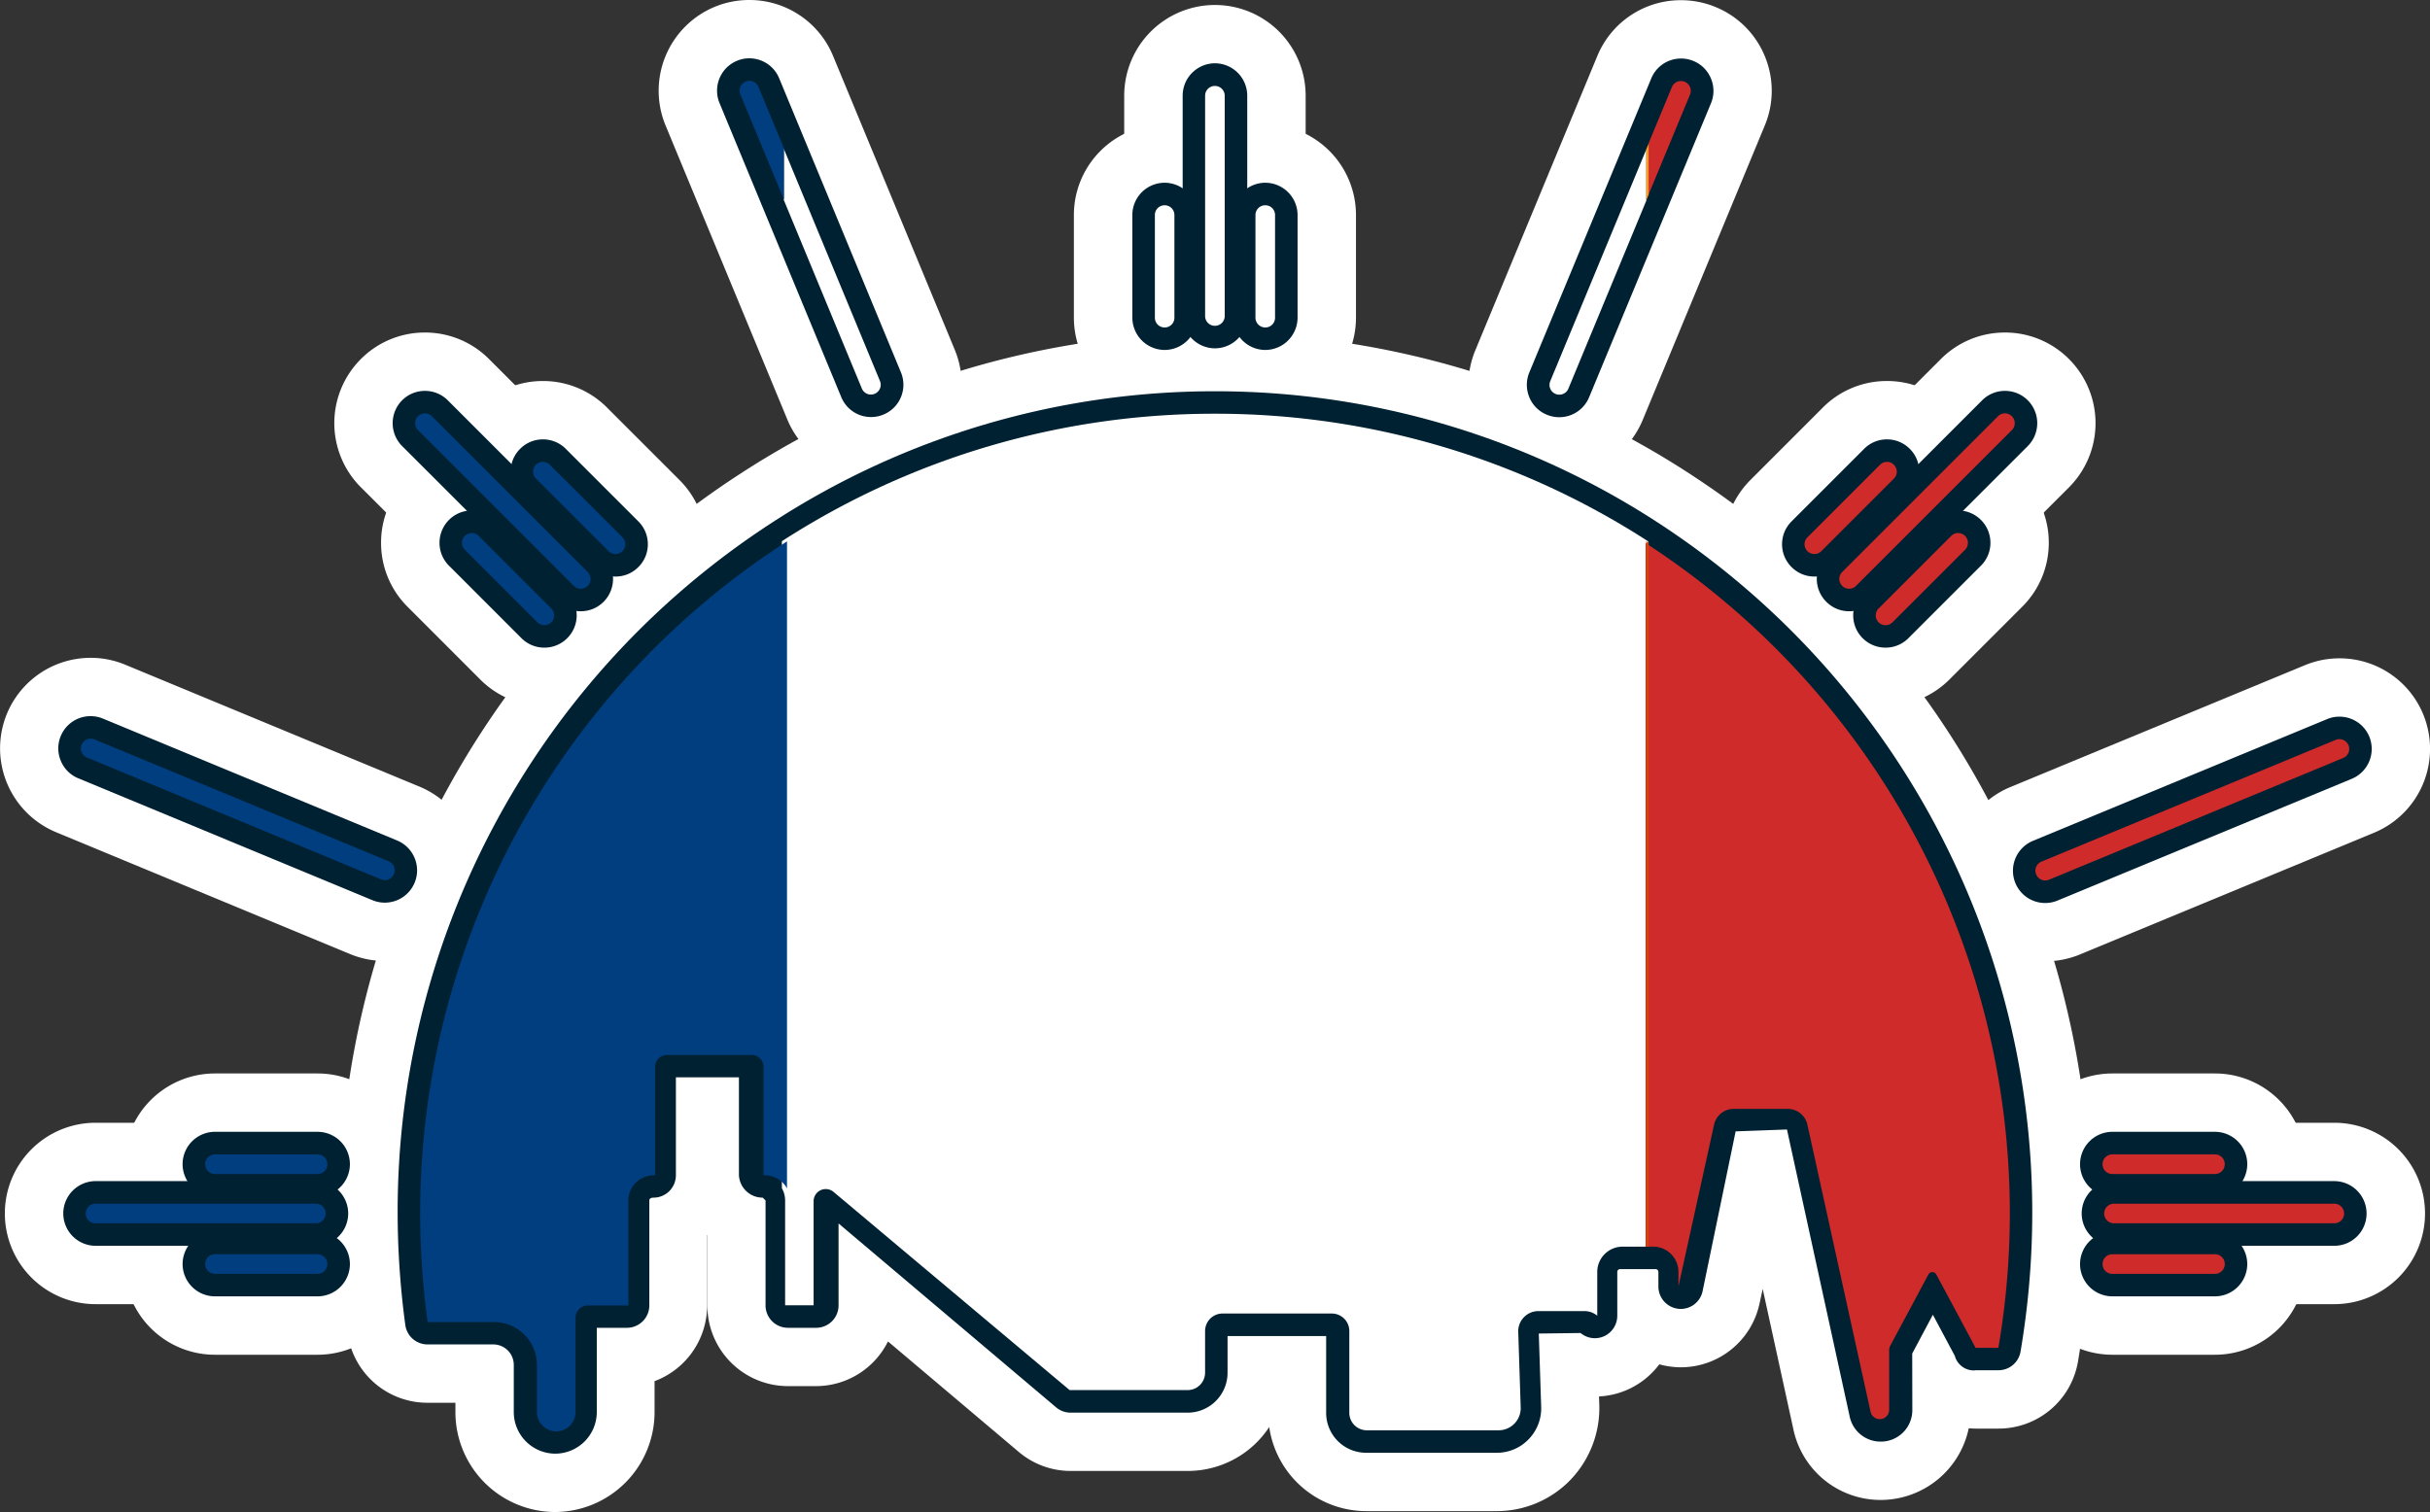 <svg xmlns="http://www.w3.org/2000/svg" width="150" height="93.361" viewBox="0 0 150 93.361">
  <rect x="0" y="0" width="150" height="93.361" fill="#333333" stroke="none"/>
  <g id="Group_188" data-name="Group 188" transform="translate(-1220.386 131.498)">
    <g id="Group_209" data-name="Group 209" transform="translate(1220.386 -131.498)">
      <g id="Group_208" data-name="Group 208">
        <g id="Group_188-2" data-name="Group 188" transform="translate(69.399 0.315)">
          <path id="Path_185" data-name="Path 185" d="M1257.662-106.562a5.6,5.6,0,0,1-5.6-5.6v-13.6a5.6,5.6,0,0,1,5.6-5.6,5.6,5.6,0,0,1,5.6,5.6v13.6A5.6,5.6,0,0,1,1257.662-106.562Z" transform="translate(-1252.065 131.355)" fill="#fff"/>
        </g>
        <g id="Group_189" data-name="Group 189" transform="translate(72.505 7.681)">
          <path id="Path_186" data-name="Path 186" d="M1259.08-110.48a5.6,5.6,0,0,1-5.6-5.595v-6.336a5.6,5.6,0,0,1,5.6-5.6,5.6,5.6,0,0,1,5.6,5.6v6.336A5.6,5.6,0,0,1,1259.08-110.48Z" transform="translate(-1253.483 128.008)" fill="#fff"/>
        </g>
        <g id="Group_190" data-name="Group 190" transform="translate(66.292 7.681)">
          <path id="Path_187" data-name="Path 187" d="M1256.244-110.48a5.6,5.6,0,0,1-5.6-5.595v-6.336a5.6,5.6,0,0,1,5.6-5.6,5.6,5.6,0,0,1,5.6,5.6v6.336A5.6,5.6,0,0,1,1256.244-110.48Z" transform="translate(-1250.647 128.008)" fill="#fff"/>
        </g>
        <g id="Group_191" data-name="Group 191" transform="translate(108.551 20.533)">
          <path id="Path_188" data-name="Path 188" d="M1275.594-101.306a5.555,5.555,0,0,1-3.957-1.642,5.6,5.6,0,0,1,0-7.912l9.617-9.618a5.567,5.567,0,0,1,3.957-1.64,5.566,5.566,0,0,1,3.957,1.64,5.608,5.608,0,0,1,.009,7.908l-9.627,9.622A5.558,5.558,0,0,1,1275.594-101.306Z" transform="translate(-1270.001 122.117)" fill="#fff"/>
        </g>
        <g id="Group_192" data-name="Group 192" transform="translate(110.795 27.919)">
          <path id="Path_189" data-name="Path 189" d="M1276.566-103.075a5.553,5.553,0,0,1-3.957-1.637,5.555,5.555,0,0,1-1.64-3.959,5.557,5.557,0,0,1,1.64-3.957l4.479-4.479a5.553,5.553,0,0,1,3.957-1.64,5.559,5.559,0,0,1,3.957,1.64,5.559,5.559,0,0,1,1.64,3.957A5.558,5.558,0,0,1,1285-109.2l-4.481,4.481A5.59,5.59,0,0,1,1276.566-103.075Z" transform="translate(-1270.969 118.747)" fill="#fff"/>
        </g>
        <g id="Group_193" data-name="Group 193" transform="translate(106.409 23.527)">
          <path id="Path_190" data-name="Path 190" d="M1274.558-105.081a5.578,5.578,0,0,1-3.928-1.607,5.614,5.614,0,0,1-.031-7.945l4.479-4.481a5.555,5.555,0,0,1,3.959-1.64,5.557,5.557,0,0,1,3.957,1.64,5.608,5.608,0,0,1,0,7.914l-4.481,4.481A5.559,5.559,0,0,1,1274.558-105.081Z" transform="translate(-1268.967 120.753)" fill="#fff"/>
        </g>
        <g id="Group_194" data-name="Group 194" transform="translate(124.898 69.332)">
          <path id="Path_191" data-name="Path 191" d="M1283.023-88.62a5.6,5.6,0,0,1-5.595-5.6,5.6,5.6,0,0,1,5.595-5.6h13.6a5.6,5.6,0,0,1,5.6,5.6,5.6,5.6,0,0,1-5.6,5.6Z" transform="translate(-1277.428 99.814)" fill="#fff"/>
        </g>
        <g id="Group_195" data-name="Group 195" transform="translate(124.796 72.455)">
          <path id="Path_192" data-name="Path 192" d="M1282.977-87.2a5.6,5.6,0,0,1-5.595-5.6,5.6,5.6,0,0,1,5.595-5.595h6.334a5.6,5.6,0,0,1,5.6,5.595,5.6,5.6,0,0,1-5.6,5.6Z" transform="translate(-1277.382 98.395)" fill="#fff"/>
        </g>
        <g id="Group_196" data-name="Group 196" transform="translate(124.796 66.288)">
          <path id="Path_193" data-name="Path 193" d="M1282.977-90.038a5.6,5.6,0,0,1-5.595-5.6,5.6,5.6,0,0,1,5.595-5.6h6.334a5.6,5.6,0,0,1,5.6,5.6,5.6,5.6,0,0,1-5.6,5.6Z" transform="translate(-1277.382 101.232)" fill="#fff"/>
        </g>
        <g id="Group_197" data-name="Group 197" transform="translate(0.303 69.332)">
          <path id="Path_194" data-name="Path 194" d="M1226.121-88.62a5.6,5.6,0,0,1-5.6-5.6,5.6,5.6,0,0,1,5.6-5.6h13.6a5.6,5.6,0,0,1,5.595,5.6,5.6,5.6,0,0,1-5.595,5.6Z" transform="translate(-1220.524 99.814)" fill="#fff"/>
        </g>
        <g id="Group_198" data-name="Group 198" transform="translate(7.671 66.288)">
          <path id="Path_195" data-name="Path 195" d="M1229.469-90.038a5.6,5.6,0,0,1-5.6-5.6,5.6,5.6,0,0,1,5.6-5.6h6.334a5.6,5.6,0,0,1,5.6,5.6,5.6,5.6,0,0,1-5.6,5.6Z" transform="translate(-1223.872 101.232)" fill="#fff"/>
        </g>
        <g id="Group_199" data-name="Group 199" transform="translate(7.671 72.455)">
          <path id="Path_196" data-name="Path 196" d="M1229.469-87.2a5.6,5.6,0,0,1-5.6-5.6,5.6,5.6,0,0,1,5.6-5.595h6.334a5.6,5.6,0,0,1,5.6,5.595,5.6,5.6,0,0,1-5.6,5.6Z" transform="translate(-1223.872 98.395)" fill="#fff"/>
        </g>
        <g id="Group_200" data-name="Group 200" transform="translate(20.638 20.533)">
          <path id="Path_197" data-name="Path 197" d="M1244.975-101.306a5.556,5.556,0,0,1-3.957-1.642l-9.618-9.616a5.6,5.6,0,0,1,0-7.914,5.562,5.562,0,0,1,3.955-1.64,5.564,5.564,0,0,1,3.96,1.64l9.618,9.618a5.6,5.6,0,0,1,0,7.912A5.593,5.593,0,0,1,1244.975-101.306Z" transform="translate(-1229.764 122.117)" fill="#fff"/>
        </g>
        <g id="Group_201" data-name="Group 201" transform="translate(27.922 23.527)">
          <path id="Path_198" data-name="Path 198" d="M1243.205-105.081a5.625,5.625,0,0,1-3.988-1.67l-4.448-4.448a5.608,5.608,0,0,1-.009-7.908,5.568,5.568,0,0,1,3.966-1.646,5.553,5.553,0,0,1,3.957,1.64l4.481,4.481a5.6,5.6,0,0,1,0,7.914A5.607,5.607,0,0,1,1243.205-105.081Z" transform="translate(-1233.134 120.753)" fill="#fff"/>
        </g>
        <g id="Group_202" data-name="Group 202" transform="translate(23.526 27.919)">
          <path id="Path_199" data-name="Path 199" d="M1241.2-103.075a5.555,5.555,0,0,1-3.957-1.637l-4.479-4.483a5.548,5.548,0,0,1-1.64-3.955,5.549,5.549,0,0,1,1.64-3.957,5.553,5.553,0,0,1,3.957-1.64,5.561,5.561,0,0,1,3.957,1.64l4.479,4.479a5.566,5.566,0,0,1,1.64,3.957,5.564,5.564,0,0,1-1.64,3.959A5.557,5.557,0,0,1,1241.2-103.075Z" transform="translate(-1231.127 118.747)" fill="#fff"/>
        </g>
        <g id="Group_203" data-name="Group 203" transform="translate(90.647 0.011)">
          <path id="Path_200" data-name="Path 200" d="M1267.374-102.142a5.575,5.575,0,0,1-2.1-.407,5.582,5.582,0,0,1-3.079-3.061,5.554,5.554,0,0,1,.011-4.285l7.518-18.142a5.569,5.569,0,0,1,5.17-3.455,5.589,5.589,0,0,1,2.15.429,5.561,5.561,0,0,1,3.026,3.035,5.563,5.563,0,0,1-.011,4.289l-7.52,18.144A5.558,5.558,0,0,1,1267.374-102.142Z" transform="translate(-1261.775 131.493)" fill="#fff"/>
        </g>
        <g id="Group_204" data-name="Group 204" transform="translate(120.646 40.648)">
          <path id="Path_201" data-name="Path 201" d="M1281.1-94.22a5.572,5.572,0,0,1-5.185-3.488,5.525,5.525,0,0,1,.011-4.243,5.562,5.562,0,0,1,3.035-3.035l18.16-7.516a5.563,5.563,0,0,1,2.139-.427,5.582,5.582,0,0,1,5.164,3.44,5.607,5.607,0,0,1-3.026,7.329l-18.157,7.516A5.641,5.641,0,0,1,1281.1-94.22Z" transform="translate(-1275.496 112.93)" fill="#fff"/>
        </g>
        <g id="Group_205" data-name="Group 205" transform="translate(0 40.617)">
          <path id="Path_202" data-name="Path 202" d="M1244.14-94.226A5.589,5.589,0,0,1,1242-94.65l-18.157-7.527a5.607,5.607,0,0,1-3.035-7.3,5.593,5.593,0,0,1,5.176-3.466,5.55,5.55,0,0,1,2.159.436l18.14,7.518a5.606,5.606,0,0,1,3.037,7.294A5.59,5.59,0,0,1,1244.14-94.226Z" transform="translate(-1220.386 112.944)" fill="#fff"/>
        </g>
        <g id="Group_206" data-name="Group 206" transform="translate(40.657)">
          <path id="Path_203" data-name="Path 203" d="M1252.063-102.145a5.594,5.594,0,0,1-5.152-3.409l-7.538-18.208a5.61,5.61,0,0,1,3.035-7.313,5.572,5.572,0,0,1,2.137-.423,5.582,5.582,0,0,1,5.168,3.444l7.523,18.17a5.61,5.61,0,0,1-3.035,7.314A5.471,5.471,0,0,1,1252.063-102.145Z" transform="translate(-1238.95 131.498)" fill="#fff"/>
        </g>
        <g id="Group_207" data-name="Group 207" transform="translate(20.945 20.556)">
          <path id="Path_204" data-name="Path 204" d="M1243.216-49.171a6.17,6.17,0,0,1-6.146-6.18v-.566h-1.743a4.97,4.97,0,0,1-4.916-4.323,55.192,55.192,0,0,1-.508-7.364,54.274,54.274,0,0,1,24.787-45.7,53.606,53.606,0,0,1,29.264-8.669,53.63,53.63,0,0,1,29.28,8.676c.026.018.206.132.23.152A54.273,54.273,0,0,1,1338-67.6a55.379,55.379,0,0,1-.768,9.118,4.971,4.971,0,0,1-4.894,4.16l-1.4,0q-.23,0-.453-.02a5.56,5.56,0,0,1-5.428,4.426,5.5,5.5,0,0,1-5.4-4.38l-1.89-8.649-.2.918a4.971,4.971,0,0,1-4.842,3.92,4.477,4.477,0,0,1-.54-.031,5.014,5.014,0,0,1-.8-.152,4.98,4.98,0,0,1-1.855,1.516,4.954,4.954,0,0,1-1.868.467l.018.522a6.413,6.413,0,0,1-1.774,4.622,6.329,6.329,0,0,1-4.54,1.937h-8.088a6.059,6.059,0,0,1-5.973-5.192,6.016,6.016,0,0,1-5.021,2.711h-7.242a4.942,4.942,0,0,1-3.19-1.169l-8.08-6.827a4.964,4.964,0,0,1-4.441,2.758h-1.746a4.977,4.977,0,0,1-4.962-4.989v-4.338l-.015.013v4.325a4.991,4.991,0,0,1-3.245,4.683v1.9A6.17,6.17,0,0,1,1243.216-49.171Z" transform="translate(-1229.903 121.976)" fill="#fff"/>
        </g>
      </g>
    </g>
    <g id="Group_233" data-name="Group 233" transform="translate(1223.986 -127.897)">
      <g id="Group_231" data-name="Group 231">
        <g id="Group_230" data-name="Group 230">
          <g id="Group_210" data-name="Group 210" transform="translate(69.404 0.315)">
            <path id="Path_205" data-name="Path 205" d="M1255.695-112.127a2,2,0,0,1-1.992-2v-13.6a2,2,0,0,1,1.992-2,2,2,0,0,1,1.994,2v13.6A2,2,0,0,1,1255.695-112.127Z" transform="translate(-1253.703 129.719)" fill="#002132"/>
          </g>
          <g id="Group_211" data-name="Group 211" transform="translate(72.511 7.683)">
            <path id="Path_206" data-name="Path 206" d="M1257.115-116.047a2,2,0,0,1-1.994-1.994v-6.336a2,2,0,0,1,1.994-1.994,2,2,0,0,1,1.992,1.994v6.336A2,2,0,0,1,1257.115-116.047Z" transform="translate(-1255.121 126.371)" fill="#002132"/>
          </g>
          <g id="Group_212" data-name="Group 212" transform="translate(66.298 7.683)">
            <path id="Path_207" data-name="Path 207" d="M1254.277-116.047a2,2,0,0,1-1.992-1.994v-6.336a1.994,1.994,0,0,1,1.992-1.994,2,2,0,0,1,1.994,1.994v6.336A2,2,0,0,1,1254.277-116.047Z" transform="translate(-1252.285 126.371)" fill="#002132"/>
          </g>
          <g id="Group_213" data-name="Group 213" transform="translate(108.549 20.535)">
            <path id="Path_208" data-name="Path 208" d="M1273.629-106.874a1.97,1.97,0,0,1-1.408-.585,1.979,1.979,0,0,1-.586-1.409,1.981,1.981,0,0,1,.586-1.411l9.618-9.618a1.979,1.979,0,0,1,1.411-.583,1.977,1.977,0,0,1,1.409.583,2,2,0,0,1,0,2.822l-9.618,9.616A1.972,1.972,0,0,1,1273.629-106.874Z" transform="translate(-1271.635 120.48)" fill="#002132"/>
          </g>
          <g id="Group_214" data-name="Group 214" transform="translate(110.796 27.919)">
            <path id="Path_209" data-name="Path 209" d="M1274.6-108.642a1.984,1.984,0,0,1-1.411-.583,1.988,1.988,0,0,1-.585-1.411,1.982,1.982,0,0,1,.59-1.413l4.476-4.477a1.981,1.981,0,0,1,1.409-.585,1.986,1.986,0,0,1,1.411.585,1.986,1.986,0,0,1,.585,1.411,1.986,1.986,0,0,1-.585,1.411l-4.479,4.479A1.983,1.983,0,0,1,1274.6-108.642Z" transform="translate(-1272.605 117.111)" fill="#002132"/>
          </g>
          <g id="Group_215" data-name="Group 215" transform="translate(106.404 23.529)">
            <path id="Path_210" data-name="Path 210" d="M1272.594-110.647a1.971,1.971,0,0,1-1.408-.585,1.976,1.976,0,0,1-.586-1.409,1.984,1.984,0,0,1,.586-1.411l4.479-4.479a1.97,1.97,0,0,1,1.408-.585,1.972,1.972,0,0,1,1.411.585,1.976,1.976,0,0,1,.585,1.409,1.985,1.985,0,0,1-.585,1.411l-4.479,4.479A1.976,1.976,0,0,1,1272.594-110.647Z" transform="translate(-1270.6 119.116)" fill="#002132"/>
          </g>
          <g id="Group_216" data-name="Group 216" transform="translate(124.899 69.332)">
            <path id="Path_211" data-name="Path 211" d="M1281.058-94.188a2,2,0,0,1-1.994-1.994,2,2,0,0,1,1.994-2h13.6a2,2,0,0,1,1.992,2,1.994,1.994,0,0,1-1.992,1.994Z" transform="translate(-1279.064 98.178)" fill="#002132"/>
          </g>
          <g id="Group_217" data-name="Group 217" transform="translate(124.798 72.455)">
            <path id="Path_212" data-name="Path 212" d="M1281.01-92.771a1.994,1.994,0,0,1-1.992-1.994,2,2,0,0,1,1.992-1.994h6.336a2,2,0,0,1,1.994,1.994,2,2,0,0,1-1.994,1.994Z" transform="translate(-1279.018 96.759)" fill="#002132"/>
          </g>
          <g id="Group_218" data-name="Group 218" transform="translate(124.798 66.288)">
            <path id="Path_213" data-name="Path 213" d="M1281.01-95.606a1.994,1.994,0,0,1-1.992-1.994,2,2,0,0,1,1.992-2h6.336a2,2,0,0,1,1.994,2,2,2,0,0,1-1.994,1.994Z" transform="translate(-1279.018 99.596)" fill="#002132"/>
          </g>
          <g id="Group_219" data-name="Group 219" transform="translate(0.306 69.332)">
            <path id="Path_214" data-name="Path 214" d="M1224.155-94.188a2,2,0,0,1-1.994-1.994,2,2,0,0,1,1.994-2h13.6a2,2,0,0,1,1.994,2,2,2,0,0,1-1.994,1.994Z" transform="translate(-1222.161 98.178)" fill="#002132"/>
          </g>
          <g id="Group_220" data-name="Group 220" transform="translate(7.673 66.288)">
            <path id="Path_215" data-name="Path 215" d="M1227.5-95.606a2,2,0,0,1-1.994-1.994,2,2,0,0,1,1.994-2h6.334a2,2,0,0,1,2,2,2,2,0,0,1-2,1.994Z" transform="translate(-1225.508 99.596)" fill="#002132"/>
          </g>
          <g id="Group_221" data-name="Group 221" transform="translate(7.673 72.455)">
            <path id="Path_216" data-name="Path 216" d="M1227.5-92.771a2,2,0,0,1-1.994-1.994,2,2,0,0,1,1.994-1.994h6.334a2,2,0,0,1,2,1.994,2,2,0,0,1-2,1.994Z" transform="translate(-1225.508 96.759)" fill="#002132"/>
          </g>
          <g id="Group_222" data-name="Group 222" transform="translate(20.638 20.535)">
            <path id="Path_217" data-name="Path 217" d="M1243.008-106.874a1.97,1.97,0,0,1-1.408-.585l-9.618-9.616a2,2,0,0,1,0-2.822,1.984,1.984,0,0,1,1.411-.583,1.983,1.983,0,0,1,1.411.583l9.618,9.618a2,2,0,0,1,0,2.819A1.98,1.98,0,0,1,1243.008-106.874Z" transform="translate(-1231.399 120.48)" fill="#002132"/>
          </g>
          <g id="Group_223" data-name="Group 223" transform="translate(27.921 23.529)">
            <path id="Path_218" data-name="Path 218" d="M1241.242-110.647a1.971,1.971,0,0,1-1.409-.585l-4.479-4.479a1.985,1.985,0,0,1-.585-1.411,1.976,1.976,0,0,1,.585-1.409,1.967,1.967,0,0,1,1.409-.585,1.975,1.975,0,0,1,1.411.585l4.479,4.479a1.984,1.984,0,0,1,.586,1.411,1.975,1.975,0,0,1-.586,1.409A1.971,1.971,0,0,1,1241.242-110.647Z" transform="translate(-1234.769 119.116)" fill="#002132"/>
          </g>
          <g id="Group_224" data-name="Group 224" transform="translate(23.528 27.919)">
            <path id="Path_219" data-name="Path 219" d="M1239.237-108.642a1.98,1.98,0,0,1-1.411-.583l-4.478-4.479a2,2,0,0,1,0-2.822,1.979,1.979,0,0,1,1.408-.585,1.982,1.982,0,0,1,1.411.585l4.481,4.481a1.976,1.976,0,0,1,.585,1.409,1.985,1.985,0,0,1-.585,1.411A1.983,1.983,0,0,1,1239.237-108.642Z" transform="translate(-1232.763 117.111)" fill="#002132"/>
          </g>
          <g id="Group_225" data-name="Group 225" transform="translate(90.65 0.013)">
            <path id="Path_220" data-name="Path 220" d="M1265.408-107.709a1.984,1.984,0,0,1-.779-.161,1.967,1.967,0,0,1-1.065-1.074,1.985,1.985,0,0,1,0-1.527l7.527-18.155a1.981,1.981,0,0,1,1.842-1.23,1.971,1.971,0,0,1,.764.152,1.98,1.98,0,0,1,1.081,1.085,1.983,1.983,0,0,1,0,1.525l-7.523,18.153A1.991,1.991,0,0,1,1265.408-107.709Z" transform="translate(-1263.412 129.856)" fill="#002132"/>
          </g>
          <g id="Group_226" data-name="Group 226" transform="translate(120.657 40.65)">
            <path id="Path_221" data-name="Path 221" d="M1279.127-99.787a1.987,1.987,0,0,1-1.84-1.23,2,2,0,0,1,1.077-2.606l18.164-7.518a1.95,1.95,0,0,1,.759-.152,1.991,1.991,0,0,1,1.844,1.228,2,2,0,0,1-1.081,2.61l-18.16,7.516A1.961,1.961,0,0,1,1279.127-99.787Z" transform="translate(-1277.137 111.293)" fill="#002132"/>
          </g>
          <g id="Group_227" data-name="Group 227" transform="translate(0 40.619)">
            <path id="Path_222" data-name="Path 222" d="M1242.176-99.792a1.979,1.979,0,0,1-.764-.152l-18.159-7.527a1.978,1.978,0,0,1-1.079-1.083,1.968,1.968,0,0,1,0-1.527,1.981,1.981,0,0,1,1.84-1.226,1.989,1.989,0,0,1,.766.152l18.157,7.525a2,2,0,0,1,1.078,1.081,1.975,1.975,0,0,1,0,1.527A1.992,1.992,0,0,1,1242.176-99.792Z" transform="translate(-1222.022 111.307)" fill="#002132"/>
          </g>
          <g id="Group_228" data-name="Group 228" transform="translate(40.659)">
            <path id="Path_223" data-name="Path 223" d="M1250.1-107.712a1.984,1.984,0,0,1-1.842-1.23l-7.518-18.162a2,2,0,0,1,1.08-2.606,1.96,1.96,0,0,1,.761-.152,1.989,1.989,0,0,1,1.844,1.235l7.516,18.157a1.99,1.99,0,0,1,0,1.525,1.976,1.976,0,0,1-1.083,1.081A1.961,1.961,0,0,1,1250.1-107.712Z" transform="translate(-1240.586 129.862)" fill="#002132"/>
          </g>
          <g id="Group_229" data-name="Group 229" transform="translate(20.946 20.556)">
            <path id="Path_224" data-name="Path 224" d="M1241.269-54.739a2.571,2.571,0,0,1-2.561-2.577v-2.9a1.266,1.266,0,0,0-1.262-1.268h-4.065a1.386,1.386,0,0,1-1.369-1.2,52.12,52.12,0,0,1-.473-6.882,50.7,50.7,0,0,1,23.138-42.679,50.036,50.036,0,0,1,27.313-8.093,50.039,50.039,0,0,1,27.326,8.1,50.8,50.8,0,0,1,23.125,42.67,51.39,51.39,0,0,1-.722,8.52,1.383,1.383,0,0,1-1.36,1.158h-1.385a1.468,1.468,0,0,1-.168.011,1.218,1.218,0,0,1-1.146-.9l-1.354-2.538-1.275,2.395.007,3.469a1.943,1.943,0,0,1-1.959,1.97,1.948,1.948,0,0,1-1.907-1.545L1317.3-74.756l-3.169.117-2.041,9.871a1.378,1.378,0,0,1-1.345,1.092c-.05,0-.1,0-.151-.009a1.386,1.386,0,0,1-1.231-1.38v-.894a.176.176,0,0,0-.177-.176H1307a.176.176,0,0,0-.175.176v2.7A1.388,1.388,0,0,1,1306.03-62a1.389,1.389,0,0,1-.588.132,1.373,1.373,0,0,1-.881-.321l-2.581.033.147,4.518a2.734,2.734,0,0,1-.772,2.007,2.705,2.705,0,0,1-1.964.836h-8.083a2.464,2.464,0,0,1-2.454-2.469V-62h-6.086v2.26a2.465,2.465,0,0,1-2.454,2.469h-7.236a1.391,1.391,0,0,1-.89-.326l-13.432-11.356V-63.9a1.383,1.383,0,0,1-1.38,1.389h-1.747a1.383,1.383,0,0,1-1.38-1.389v-6.473l-.173-.174a1.463,1.463,0,0,1-1.47-1.389v-6.041h-3.891v6.041a1.383,1.383,0,0,1-1.38,1.389c-.182,0-.26.079-.26.174V-63.9a1.383,1.383,0,0,1-1.38,1.389h-1.863v5.2A2.573,2.573,0,0,1,1241.269-54.739Z" transform="translate(-1231.539 120.34)" fill="#002132"/>
          </g>
        </g>
      </g>
      <g id="Group_232" data-name="Group 232" transform="translate(1.391 1.39)">
        <path id="Path_225" data-name="Path 225" d="M1254.938-114.277a.605.605,0,0,0,.606-.605v-13.6a.605.605,0,0,0-.606-.605.6.6,0,0,0-.605.605v13.6A.6.6,0,0,0,1254.938-114.277Z" transform="translate(-1184.934 129.403)" fill="#fff"/>
        <path id="Path_226" data-name="Path 226" d="M1256.356-118.193a.6.6,0,0,0,.605-.605v-6.336a.6.6,0,0,0-.605-.605.605.605,0,0,0-.605.605v6.336A.605.605,0,0,0,1256.356-118.193Z" transform="translate(-1183.245 133.422)" fill="#fff"/>
        <path id="Path_227" data-name="Path 227" d="M1253.52-118.193a.6.6,0,0,0,.605-.605v-6.336a.6.6,0,0,0-.605-.605.6.6,0,0,0-.6.605v6.336A.6.6,0,0,0,1253.52-118.193Z" transform="translate(-1186.622 133.422)" fill="#fff"/>
        <path id="Path_228" data-name="Path 228" d="M1282.061-119.673l-9.618,9.618a.607.607,0,0,0,0,.856.6.6,0,0,0,.429.178.6.6,0,0,0,.427-.178l9.618-9.618a.6.6,0,0,0,0-.856A.607.607,0,0,0,1282.061-119.673Z" transform="translate(-1163.719 140.383)" fill="#cf2b2a"/>
        <path id="Path_229" data-name="Path 229" d="M1277.895-116.3l-4.481,4.481a.607.607,0,0,0,0,.856.61.61,0,0,0,.429.176.606.606,0,0,0,.427-.176l4.481-4.481a.607.607,0,0,0,0-.856A.607.607,0,0,0,1277.895-116.3Z" transform="translate(-1162.442 144.399)" fill="#cf2b2a"/>
        <path id="Path_230" data-name="Path 230" d="M1276.744-118.307a.6.6,0,0,0-.856,0l-4.479,4.479a.6.6,0,0,0,0,.856.6.6,0,0,0,.427.178.6.6,0,0,0,.429-.178l4.479-4.479A.6.6,0,0,0,1276.744-118.307Z" transform="translate(-1164.829 142.013)" fill="#cf2b2a"/>
        <path id="Path_231" data-name="Path 231" d="M1293.9-97.546h-13.6a.605.605,0,0,0-.605.605.605.605,0,0,0,.605.605h13.6a.605.605,0,0,0,.606-.605A.605.605,0,0,0,1293.9-97.546Z" transform="translate(-1154.799 166.879)" fill="#cf2b2a"/>
        <path id="Path_232" data-name="Path 232" d="M1286.589-96.128h-6.334a.6.6,0,0,0-.605.605.6.6,0,0,0,.605.605h6.334a.6.6,0,0,0,.605-.605A.6.6,0,0,0,1286.589-96.128Z" transform="translate(-1154.854 168.582)" fill="#cf2b2a"/>
        <path id="Path_233" data-name="Path 233" d="M1280.254-97.754h6.334a.6.6,0,0,0,.605-.605.6.6,0,0,0-.605-.605h-6.334a.6.6,0,0,0-.605.605A.6.6,0,0,0,1280.254-97.754Z" transform="translate(-1154.854 165.253)" fill="#cf2b2a"/>
        <path id="Path_234" data-name="Path 234" d="M1237.6-96.941a.6.6,0,0,0-.605-.605h-13.6a.6.6,0,0,0-.605.605.6.6,0,0,0,.605.605H1237A.6.6,0,0,0,1237.6-96.941Z" transform="translate(-1222.489 166.879)" fill="#003e7f"/>
        <path id="Path_235" data-name="Path 235" d="M1233.08-98.964h-6.336a.6.6,0,0,0-.6.605.6.6,0,0,0,.6.605h6.336a.6.6,0,0,0,.605-.605A.6.6,0,0,0,1233.08-98.964Z" transform="translate(-1218.469 165.253)" fill="#003e7f"/>
        <path id="Path_236" data-name="Path 236" d="M1233.08-96.128h-6.336a.6.6,0,0,0-.6.605.6.6,0,0,0,.6.605h6.336a.6.6,0,0,0,.605-.605A.605.605,0,0,0,1233.08-96.128Z" transform="translate(-1218.469 168.582)" fill="#003e7f"/>
        <path id="Path_237" data-name="Path 237" d="M1242.253-109.02a.6.6,0,0,0,.427-.178.6.6,0,0,0,0-.856l-9.616-9.618a.607.607,0,0,0-.856,0,.6.6,0,0,0,0,.856l9.616,9.618A.6.6,0,0,0,1242.253-109.02Z" transform="translate(-1211.395 140.383)" fill="#003e7f"/>
        <path id="Path_238" data-name="Path 238" d="M1240.057-112.972a.6.6,0,0,0,.427.178.6.6,0,0,0,.429-.178.607.607,0,0,0,0-.856l-4.481-4.479a.6.6,0,0,0-.856,0,.607.607,0,0,0,0,.856Z" transform="translate(-1207.482 142.013)" fill="#003e7f"/>
        <path id="Path_239" data-name="Path 239" d="M1234.429-116.3a.607.607,0,0,0-.856,0,.6.6,0,0,0,0,.856l4.481,4.481a.606.606,0,0,0,.427.176.605.605,0,0,0,.427-.176.6.6,0,0,0,0-.856Z" transform="translate(-1209.87 144.399)" fill="#003e7f"/>
        <path id="Path_240" data-name="Path 240" d="M1264.09-112.995a.6.6,0,0,0,.328.79.61.61,0,0,0,.231.046.6.6,0,0,0,.559-.374l4.813-11.614v-3.163Z" transform="translate(-1173.385 131.538)" fill="#fff"/>
        <path id="Path_241" data-name="Path 241" d="M1269.39-128.389a.606.606,0,0,0-.328-.79.606.606,0,0,0-.792.328l-1.44,3.475v3.163Z" transform="translate(-1170.058 129.237)" fill="#cf2b2a"/>
        <path id="Path_242" data-name="Path 242" d="M1266.761-123.946l.152-.368v-3.162l-.152.368Z" transform="translate(-1170.133 131.338)" fill="#fa9a27"/>
        <path id="Path_243" data-name="Path 243" d="M1296.3-110.616,1278.14-103.1a.6.6,0,0,0-.326.79.6.6,0,0,0,.559.374.608.608,0,0,0,.231-.046l18.159-7.518a.6.6,0,0,0,.328-.79A.606.606,0,0,0,1296.3-110.616Z" transform="translate(-1157.115 151.311)" fill="#cf2b2a"/>
        <path id="Path_244" data-name="Path 244" d="M1241.65-103.105l-18.157-7.525a.606.606,0,0,0-.792.328.606.606,0,0,0,.328.79l18.157,7.525a.574.574,0,0,0,.231.048.6.6,0,0,0,.559-.374A.6.6,0,0,0,1241.65-103.105Z" transform="translate(-1222.654 151.294)" fill="#003e7f"/>
        <path id="Path_245" data-name="Path 245" d="M1247.845-112.139a.608.608,0,0,0,.231-.046.606.606,0,0,0,.328-.79l-5.942-14.356v3.165l4.824,11.654A.6.6,0,0,0,1247.845-112.139Z" transform="translate(-1199.076 131.51)" fill="#fff"/>
        <path id="Path_246" data-name="Path 246" d="M1242.381-128.858a.608.608,0,0,0-.79-.328.607.607,0,0,0-.328.792l2.694,6.506v-3.165Z" transform="translate(-1200.553 129.23)" fill="#003e7f"/>
        <path id="Path_247" data-name="Path 247" d="M1269.194-119.709a49.125,49.125,0,0,0-26.732,7.872v39.95a1.541,1.541,0,0,1,.2.755v6.473h1.759v-6.427a.749.749,0,0,1,1.23-.574l14.572,12.237h7.285a1.077,1.077,0,0,0,1.078-1.078v-2.571a1.081,1.081,0,0,1,1.081-1.078h6.741a1.081,1.081,0,0,1,1.081,1.078v5.051a1.08,1.08,0,0,0,1.078,1.081h8.136a1.366,1.366,0,0,0,1.365-1.409l-.152-4.705a1.245,1.245,0,0,1,1.246-1.246H1292a1.232,1.232,0,0,1,.794.286v-2.7a1.564,1.564,0,0,1,1.565-1.565h1.576V-111.83A49.125,49.125,0,0,0,1269.194-119.709Z" transform="translate(-1199.189 140.264)" fill="#fff"/>
        <path id="Path_248" data-name="Path 248" d="M1232.17-74.621a49.674,49.674,0,0,0,.464,6.7h4.091a2.657,2.657,0,0,1,2.656,2.659v2.9a1.19,1.19,0,0,0,1.191,1.191,1.191,1.191,0,0,0,1.19-1.191v-5.821a.762.762,0,0,1,.761-.762h2.5v-6.473a1.563,1.563,0,0,1,1.563-1.563h.088v-6.7a.73.73,0,0,1,.731-.728h5.234a.728.728,0,0,1,.728.728v6.7h.09a1.555,1.555,0,0,1,1.36.808v-39.95A49.326,49.326,0,0,0,1232.17-74.621Z" transform="translate(-1211.227 144.56)" fill="#003e7f"/>
        <path id="Path_249" data-name="Path 249" d="M1267.3-72.635a1.564,1.564,0,0,1,1.565,1.565v.894l2.2-9.99a1.241,1.241,0,0,1,1.212-.973h3.334a1.241,1.241,0,0,1,1.213.973l3.9,17.726a.581.581,0,0,0,1.149-.125v-3.757l.033-.13,2.39-4.466a.276.276,0,0,1,.484,0l2.392,4.466a.509.509,0,0,1,.025.064l.024,0h1.393a49.435,49.435,0,0,0,.707-8.286,49.326,49.326,0,0,0-22.484-41.4v43.449Z" transform="translate(-1170.248 144.617)" fill="#cf2b2a"/>
        <path id="Path_250" data-name="Path 250" d="M1266.76-72.58h.154V-116.03l-.154-.1Z" transform="translate(-1170.133 144.563)" fill="#d94206"/>
      </g>
    </g>
  </g>
</svg>
